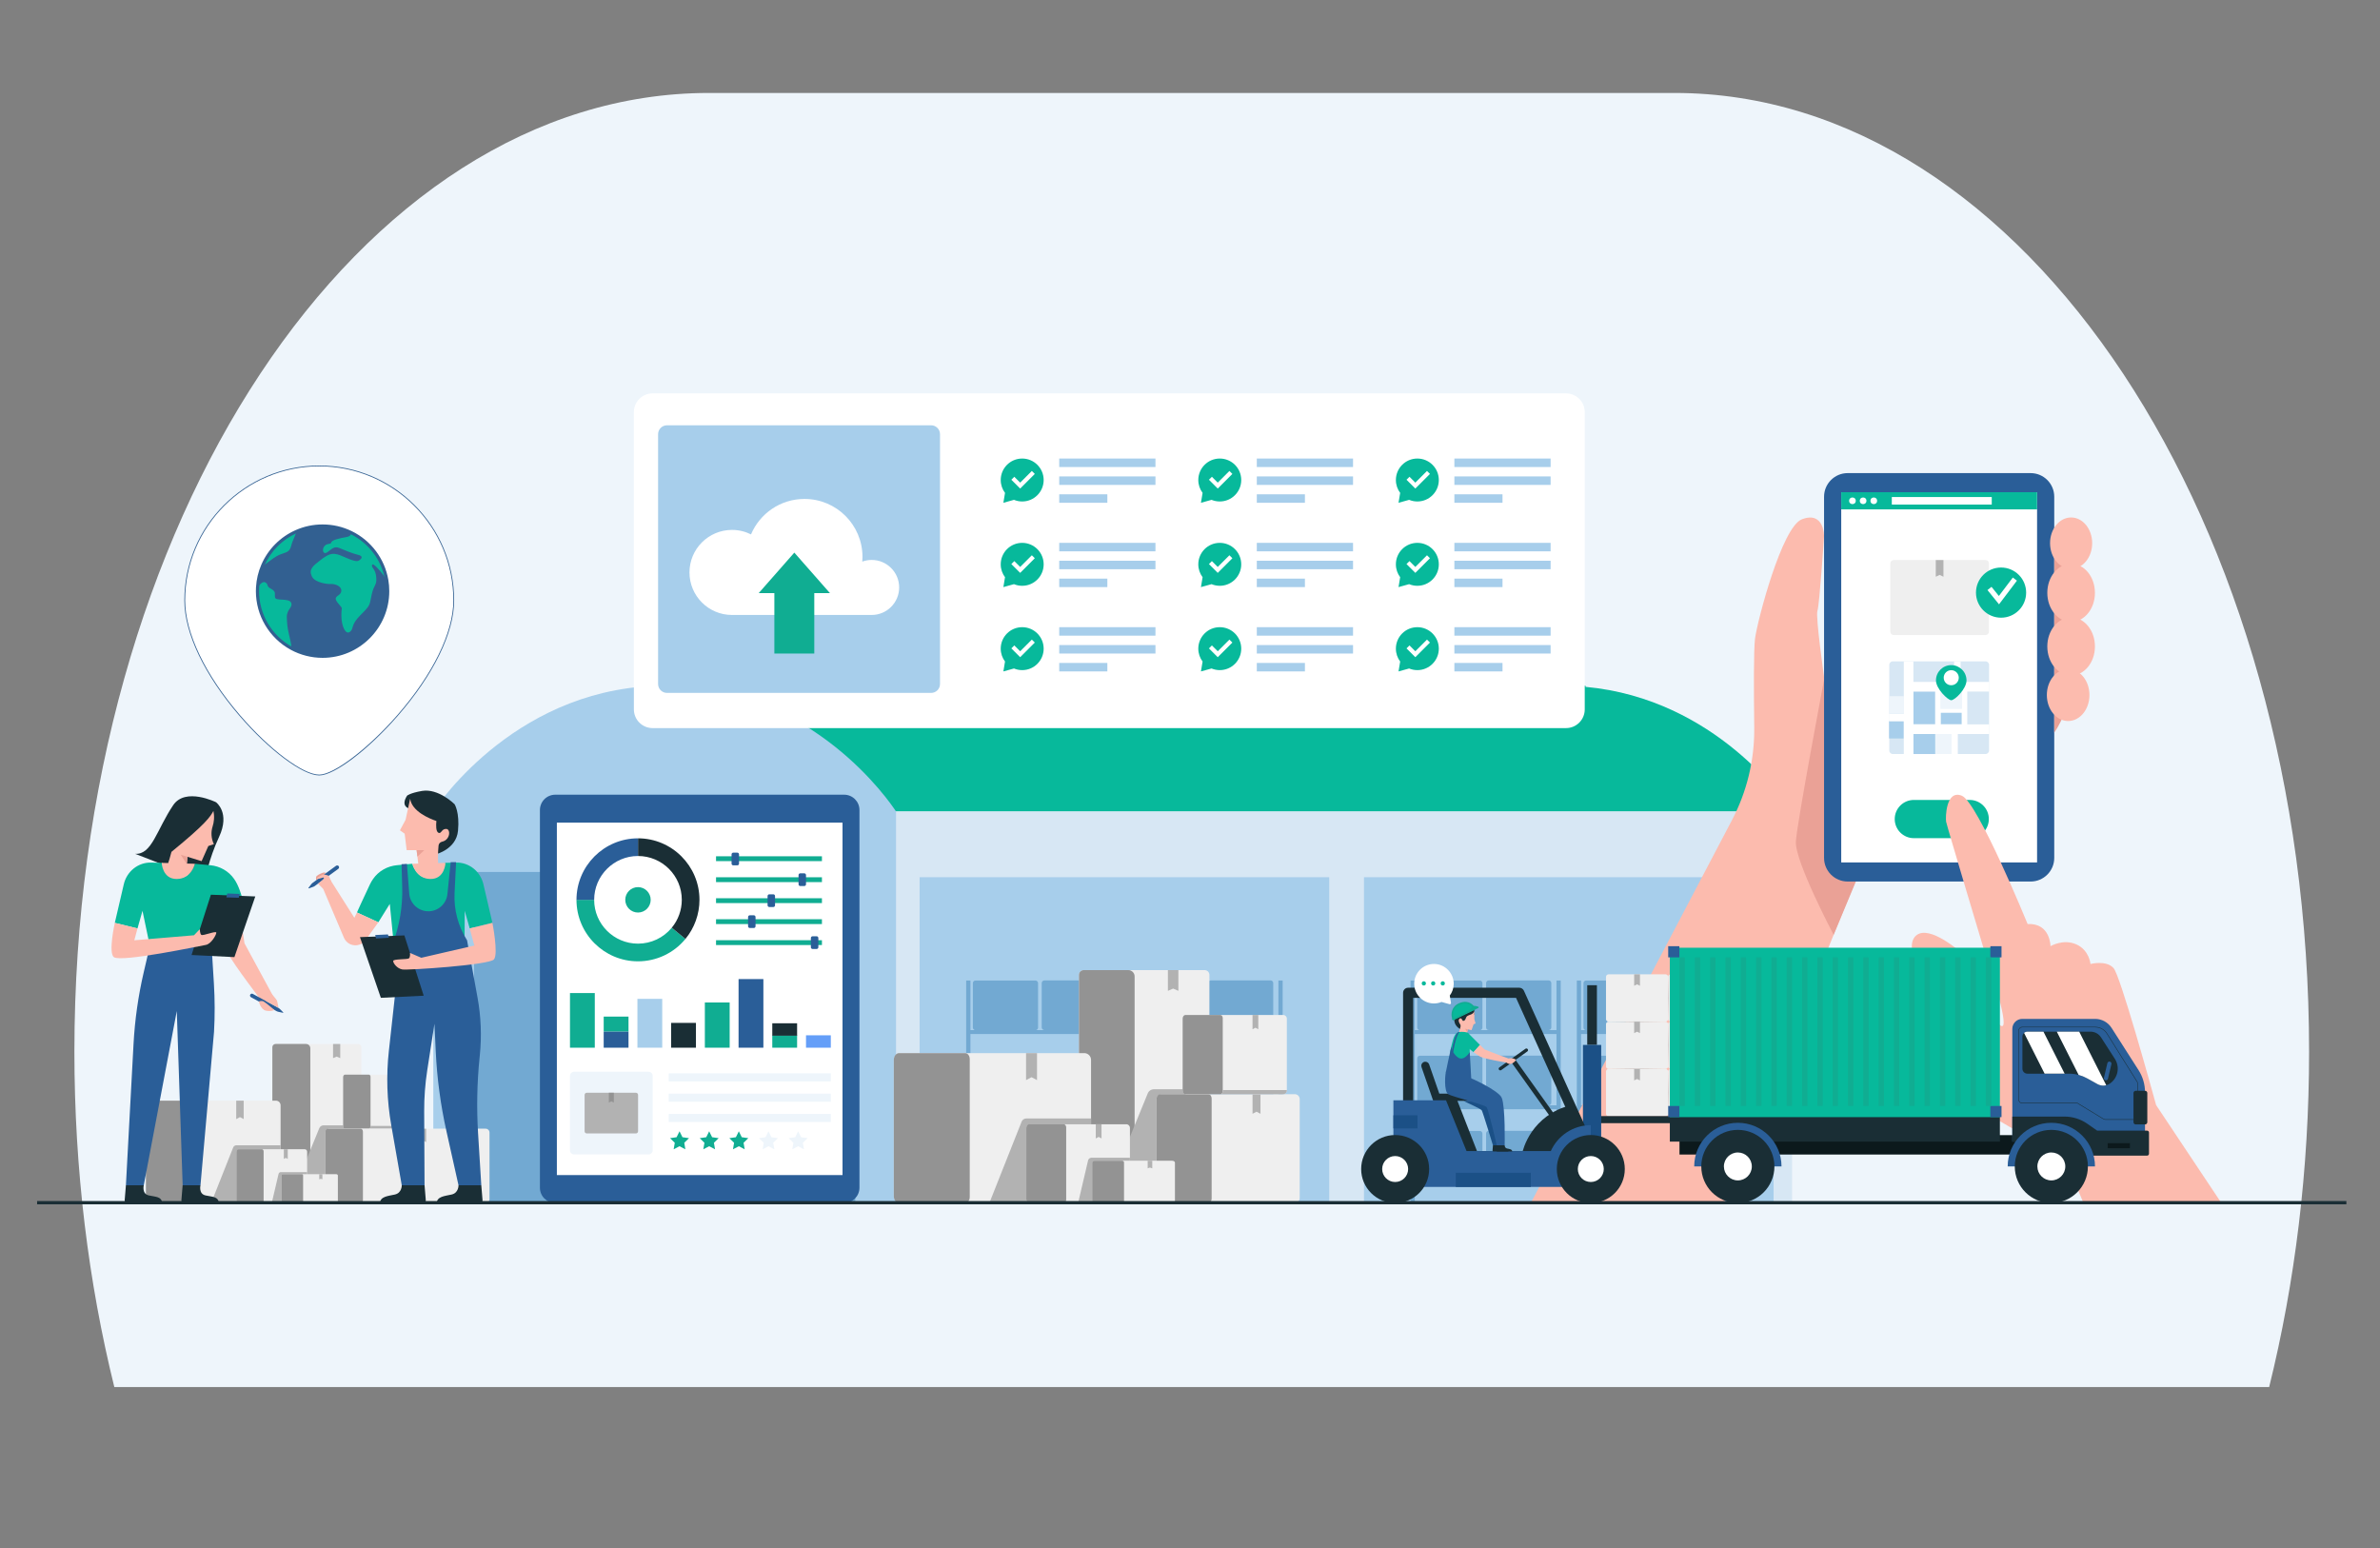 <?xml version="1.0" encoding="utf-8"?>
<!-- Generator: Adobe Illustrator 16.0.0, SVG Export Plug-In . SVG Version: 6.00 Build 0)  -->
<!DOCTYPE svg PUBLIC "-//W3C//DTD SVG 1.1//EN" "http://www.w3.org/Graphics/SVG/1.1/DTD/svg11.dtd">
<svg version="1.1" id="Layer_1" xmlns="http://www.w3.org/2000/svg" xmlns:xlink="http://www.w3.org/1999/xlink" x="0px" y="0px"
	 width="1026.248px" height="667.541px" viewBox="0 0 1026.248 667.541" enable-background="new 0 0 1026.248 667.541"
	 xml:space="preserve">
<rect x="0" y="0" width="1026.248" height="667.541" fill="#808080" stroke="none"/>
<path fill="#EEF5FB" d="M722.052,40.082c-83.348,0-333.003,0-416.352,0c-151.117,0-273.622,185.074-273.622,413.375
	c0,50.879,6.089,99.609,17.219,144.625h416.352h96.453h416.352c11.13-45.016,17.22-93.746,17.22-144.625
	C995.673,225.156,873.168,40.082,722.052,40.082z"/>
<path fill="#07B99B" d="M772.742,349.902H288.124v-54.23h383.375c0.991-0.011,1.991-0.011,2.996,0h9.194v0.484
	C739.975,301.344,770.274,346.114,772.742,349.902z"/>
<rect x="288.124" y="349.902" fill="#D7E7F4" width="484.618" height="168.673"/>
<path fill="#A7CEEB" d="M386.37,518.574H186.841V349.902c2.217-3.401,37.186-55.047,101.284-54.23
	c62.181,0.793,95.646,50.243,98.245,54.23C386.37,406.127,386.37,462.35,386.37,518.574z"/>
<rect x="396.533" y="378.237" fill="#A7CEEB" width="176.627" height="140.338"/>
<rect x="588.138" y="378.237" fill="#A7CEEB" width="176.626" height="140.338"/>
<rect x="204.415" y="375.98" fill="#72A9D2" width="164.38" height="142.739"/>
<path fill-rule="evenodd" clip-rule="evenodd" fill="#72A9D2" d="M742.853,422.784v21.364h-3.369c0.628,0,1.139-0.512,1.139-1.141
	v-19.127c0-0.629-0.51-1.139-1.139-1.139H727.87h-2.619h-11.614c-0.629,0-1.139,0.51-1.139,1.139v19.127
	c0,0.629,0.51,1.141,1.139,1.141h-3.557c0.483-0.133,0.839-0.574,0.839-1.098v-19.128c0-0.63-0.51-1.139-1.139-1.139h-11.614h-2.619
	h-11.614c-0.629,0-1.139,0.509-1.139,1.139v19.128c0,0.523,0.355,0.965,0.838,1.098h-1.882v-21.364h-1.833v95.791h1.833v-7.867
	h61.102v7.867h1.833v-95.791H742.853z M742.853,445.849v30.729h-3.369c0.628,0,1.139-0.509,1.139-1.139v-19.128
	c0-0.629-0.51-1.138-1.139-1.138H727.87h-2.619h-11.614c-0.629,0-1.139,0.509-1.139,1.138v19.128c0,0.63,0.51,1.139,1.139,1.139
	h-3.556c0.483-0.132,0.839-0.572,0.839-1.098v-19.128c0-0.629-0.51-1.139-1.139-1.139h-11.614h-2.619h-11.614
	c-0.629,0-1.139,0.51-1.139,1.139v19.128c0,0.525,0.355,0.966,0.838,1.098h-1.882v-30.729H742.853z M739.484,509.007
	c0.628,0,1.139-0.51,1.139-1.139V488.74c0-0.629-0.51-1.139-1.139-1.139H727.87h-2.619h-11.614c-0.629,0-1.139,0.51-1.139,1.139
	v19.128c0,0.629,0.51,1.139,1.139,1.139h-3.556c0.483-0.132,0.839-0.572,0.839-1.097v-19.128c0-0.629-0.51-1.14-1.139-1.14h-11.614
	h-2.619h-11.614c-0.629,0-1.139,0.511-1.139,1.14v19.128c0,0.524,0.355,0.965,0.838,1.097h-1.882v-30.728h61.102v30.728H739.484z"/>
<path fill-rule="evenodd" clip-rule="evenodd" fill="#72A9D2" d="M671.15,422.784v21.364h-3.369c0.629,0,1.139-0.512,1.139-1.141
	v-19.127c0-0.629-0.51-1.139-1.139-1.139h-11.614h-2.619h-11.614c-0.628,0-1.139,0.51-1.139,1.139v19.127
	c0,0.629,0.51,1.141,1.139,1.141h-3.556c0.483-0.133,0.839-0.574,0.839-1.098v-19.128c0-0.63-0.51-1.139-1.139-1.139h-11.614h-2.619
	h-11.614c-0.629,0-1.139,0.509-1.139,1.139v19.128c0,0.523,0.355,0.965,0.839,1.098h-1.882v-21.364h-1.833v95.791h1.833v-7.867
	h61.102v7.867h1.833v-95.791H671.15z M671.15,445.849v30.729h-3.369c0.629,0,1.139-0.509,1.139-1.139v-19.128
	c0-0.629-0.51-1.138-1.139-1.138h-11.614h-2.619h-11.614c-0.628,0-1.139,0.509-1.139,1.138v19.128c0,0.63,0.51,1.139,1.139,1.139
	h-3.556c0.483-0.132,0.838-0.572,0.838-1.098v-19.128c0-0.629-0.51-1.139-1.139-1.139h-11.614h-2.619h-11.614
	c-0.629,0-1.139,0.51-1.139,1.139v19.128c0,0.525,0.355,0.966,0.839,1.098h-1.882v-30.729H671.15z M667.781,509.007
	c0.629,0,1.139-0.51,1.139-1.139V488.74c0-0.629-0.51-1.139-1.139-1.139h-11.614h-2.619h-11.614c-0.628,0-1.139,0.51-1.139,1.139
	v19.128c0,0.629,0.51,1.139,1.139,1.139h-3.556c0.483-0.132,0.838-0.572,0.838-1.097v-19.128c0-0.629-0.51-1.14-1.139-1.14h-11.614
	h-2.619h-11.614c-0.629,0-1.139,0.511-1.139,1.14v19.128c0,0.524,0.355,0.965,0.839,1.097h-1.882v-30.728h61.102v30.728H667.781z"/>
<path fill-rule="evenodd" clip-rule="evenodd" fill="#72A9D2" d="M551.249,422.784v21.364h-3.37c0.629,0,1.139-0.512,1.139-1.141
	v-19.127c0-0.629-0.51-1.139-1.139-1.139h-11.614h-2.619h-11.614c-0.629,0-1.139,0.51-1.139,1.139v19.127
	c0,0.629,0.51,1.141,1.139,1.141h-3.556c0.483-0.133,0.839-0.574,0.839-1.098v-19.128c0-0.63-0.51-1.139-1.139-1.139h-11.614h-2.619
	h-11.614c-0.628,0-1.139,0.509-1.139,1.139v19.128c0,0.523,0.356,0.965,0.839,1.098h-1.882v-21.364h-1.833v95.791h1.833v-7.867
	h61.102v7.867h1.833v-95.791H551.249z M551.249,445.849v30.729h-3.37c0.629,0,1.139-0.509,1.139-1.139v-19.128
	c0-0.629-0.51-1.138-1.139-1.138h-11.614h-2.619h-11.614c-0.629,0-1.139,0.509-1.139,1.138v19.128c0,0.63,0.51,1.139,1.139,1.139
	h-3.556c0.483-0.132,0.839-0.572,0.839-1.098v-19.128c0-0.629-0.51-1.139-1.139-1.139h-11.614h-2.619h-11.614
	c-0.628,0-1.139,0.51-1.139,1.139v19.128c0,0.525,0.356,0.966,0.839,1.098h-1.882v-30.729H551.249z M547.879,509.007
	c0.629,0,1.139-0.51,1.139-1.139V488.74c0-0.629-0.51-1.139-1.139-1.139h-11.614h-2.619h-11.614c-0.629,0-1.139,0.51-1.139,1.139
	v19.128c0,0.629,0.51,1.139,1.139,1.139h-3.556c0.483-0.132,0.839-0.572,0.839-1.097v-19.128c0-0.629-0.51-1.14-1.139-1.14h-11.614
	h-2.619h-11.614c-0.628,0-1.139,0.511-1.139,1.14v19.128c0,0.524,0.356,0.965,0.839,1.097h-1.882v-30.728h61.102v30.728H547.879z"/>
<path fill-rule="evenodd" clip-rule="evenodd" fill="#72A9D2" d="M479.546,422.784v21.364h-3.369c0.629,0,1.139-0.512,1.139-1.141
	v-19.127c0-0.629-0.51-1.139-1.139-1.139h-11.614h-2.619H450.33c-0.628,0-1.139,0.51-1.139,1.139v19.127
	c0,0.629,0.51,1.141,1.139,1.141h-3.556c0.483-0.133,0.839-0.574,0.839-1.098v-19.128c0-0.63-0.51-1.139-1.139-1.139h-11.614h-2.619
	h-11.614c-0.629,0-1.139,0.509-1.139,1.139v19.128c0,0.523,0.355,0.965,0.839,1.098h-1.882v-21.364h-1.833v95.791h1.833v-7.867
	h61.102v7.867h1.833v-95.791H479.546z M479.546,445.849v30.729h-3.369c0.629,0,1.139-0.509,1.139-1.139v-19.128
	c0-0.629-0.51-1.138-1.139-1.138h-11.614h-2.619H450.33c-0.628,0-1.139,0.509-1.139,1.138v19.128c0,0.63,0.51,1.139,1.139,1.139
	h-3.556c0.483-0.132,0.839-0.572,0.839-1.098v-19.128c0-0.629-0.51-1.139-1.139-1.139h-11.614h-2.619h-11.614
	c-0.629,0-1.139,0.51-1.139,1.139v19.128c0,0.525,0.355,0.966,0.839,1.098h-1.882v-30.729H479.546z M476.177,509.007
	c0.629,0,1.139-0.51,1.139-1.139V488.74c0-0.629-0.51-1.139-1.139-1.139h-11.614h-2.619H450.33c-0.628,0-1.139,0.51-1.139,1.139
	v19.128c0,0.629,0.51,1.139,1.139,1.139h-3.556c0.483-0.132,0.839-0.572,0.839-1.097v-19.128c0-0.629-0.51-1.14-1.139-1.14h-11.614
	h-2.619h-11.614c-0.629,0-1.139,0.511-1.139,1.14v19.128c0,0.524,0.355,0.965,0.839,1.097h-1.882v-30.728h61.102v30.728H476.177z"/>
<path fill="#FCBBAE" d="M786.53,291.804c0,0-3.737-25.985-2.851-28.468c0.885-2.482,2.851-32.139,2.851-32.139
	s0.085-10.959-9.549-7.29c-8.589,3.269-19.099,43.314-20.206,51.368c-0.629,4.581-0.543,23.171-0.351,38.352
	c0.175,13.92-3.124,27.664-9.6,39.99l-86.75,165.103h83.487l59.808-146.854L786.53,291.804z"/>
<path fill="#EAA196" d="M786.53,291.804v1.256c0,0-11.603,61.349-12.154,69.763s16.285,40.248,16.285,40.248l10.967-26.295
	L786.53,291.804z"/>
<path fill="#2A5E98" d="M875.6,380.102h-78.886c-5.625,0-10.185-4.561-10.185-10.186V214.18c0-5.624,4.56-10.185,10.185-10.185
	H875.6c5.625,0,10.185,4.561,10.185,10.185v155.736C885.785,375.541,881.225,380.102,875.6,380.102z"/>
<rect x="793.933" y="212.231" fill="#FFFFFF" width="84.448" height="159.634"/>
<rect x="793.933" y="212.231" fill="#07B99B" width="84.448" height="7.406"/>
<circle fill="#FFFFFF" cx="798.77" cy="215.936" r="1.428"/>
<circle fill="#FFFFFF" cx="803.37" cy="215.936" r="1.429"/>
<circle fill="#FFFFFF" cx="807.969" cy="215.936" r="1.428"/>
<rect x="815.741" y="214.313" fill="#FFFFFF" width="43.094" height="3.245"/>
<path fill="#EAA196" d="M894.195,235.136c0,0,8.191,56.657-8.412,80.79V236.02L894.195,235.136z"/>
<ellipse fill="#FCBBAE" cx="893.06" cy="255.622" rx="10.267" ry="12.524"/>
<ellipse fill="#FCBBAE" cx="893.06" cy="234.2" rx="9.083" ry="11.078"/>
<ellipse fill="#FCBBAE" cx="893.06" cy="278.734" rx="10.267" ry="12.522"/>
<ellipse fill="#FCBBAE" cx="891.777" cy="299.689" rx="9.188" ry="11.207"/>
<path fill="#07B99B" d="M849.34,361.403h-24.104c-4.551,0-8.241-3.69-8.241-8.241l0,0c0-4.551,3.689-8.241,8.241-8.241h24.104
	c4.551,0,8.24,3.69,8.24,8.241l0,0C857.581,357.713,853.891,361.403,849.34,361.403z"/>
<path fill="#D7E7F4" d="M856.15,325.123h-39.968c-0.845,0-1.53-0.684-1.53-1.53v-36.907c0-0.844,0.686-1.53,1.53-1.53h39.968
	c0.845,0,1.531,0.687,1.531,1.53v36.907C857.681,324.439,856.995,325.123,856.15,325.123z"/>
<rect x="836.822" y="298.137" fill="#EEF5FB" width="9.092" height="7.57"/>
<rect x="814.553" y="300.176" fill="#EEF5FB" width="6.361" height="7.57"/>
<rect x="825.055" y="298.137" fill="#A7CEEB" width="9.4" height="14.103"/>
<rect x="836.822" y="307.026" fill="#A7CEEB" width="9.092" height="5.213"/>
<rect x="825.055" y="316.493" fill="#EEF5FB" width="16.313" height="8.63"/>
<rect x="825.055" y="316.493" fill="#A7CEEB" width="9.4" height="8.63"/>
<rect x="814.553" y="310.844" fill="#A7CEEB" width="6.361" height="7.57"/>
<path fill="#FFFFFF" d="M857.762,298.184v-4.156h-12.363v-8.872h-2.791v8.872h-17.553v-8.872h-4.141v22.674h-6.361v3.177h6.361
	v14.117h4.141v-8.63h16.313v8.63h2.831v-8.63h13.563v-4.155h-9.482v-14.154H857.762z M834.456,312.338h-9.4v-14.154h9.4V312.338z
	 M845.914,312.338h-9.092v-4.99h9.092V312.338z M845.914,305.631h-9.092v-7.447h9.092V305.631z"/>
<path fill="#EFEFEF" d="M857.631,242.969v29.389c0,0.814-0.661,1.476-1.476,1.476h-39.6c-0.815,0-1.475-0.661-1.475-1.476v-29.389
	c0-0.816,0.66-1.477,1.475-1.477h39.6C856.97,241.492,857.631,242.152,857.631,242.969z"/>
<polygon fill="#B2B2B2" points="838.011,248.68 836.355,247.902 834.7,248.68 834.7,241.492 838.011,241.492 "/>
<circle fill="#07B99B" cx="862.852" cy="255.523" r="10.819"/>
<polygon fill="#FFFFFF" points="861.967,260.577 856.998,254.428 858.725,253.031 861.909,256.972 867.918,249.029 869.69,250.369 
	"/>
<path fill="#07B99B" d="M834.781,293.372c0,3.638,5.155,8.549,6.586,8.549c1.591,0,6.586-4.911,6.586-8.549
	s-2.949-6.586-6.586-6.586S834.781,289.734,834.781,293.372z"/>
<circle fill="#FFFFFF" cx="841.368" cy="292.218" r="3.249"/>
<path fill="#FCBBAE" d="M930.271,477.346l-0.559-0.848c-2.259-8.208-15.456-55.86-18.355-59.08
	c-3.172-3.526-9.949-1.763-9.949-1.763s-0.471-5.954-6.111-8.462c-5.64-2.506-11.124,0.783-11.124,0.783s0-10.026-9.871-9.557
	c0,0-21.465-52.487-28.359-55.308c-6.894-2.819-7.097,9.483-6.784,11.208c0.313,1.722,16.811,56.848,16.967,57.317
	c0.157,0.47,10.498,30.339,7.208,30.809c-3.29,0.471-12.534-26.791-16.451-30.552c-3.917-3.761-16.608-13.788-21.309-7.834
	s5.833,21.421,7.4,26.748c1.566,5.326,10.108,32.407,15.278,41.337c4.937,8.528,38.332,24.224,41.342,25.625l8.797,20.949h59.467
	L930.271,477.346z"/>
<path fill="#EFEFEF" d="M155.838,451.554v65.757c0,0.779-0.631,1.409-1.411,1.409h-35.583c-0.78,0-1.411-0.63-1.411-1.409v-65.757
	c0-0.78,0.631-1.411,1.411-1.411h35.583C155.207,450.143,155.838,450.773,155.838,451.554z"/>
<path fill="#939393" d="M133.815,452.002v64.858c0,1.028-0.833,1.859-1.86,1.859h-13.112c-0.78,0-1.411-0.63-1.411-1.409v-65.757
	c0-0.78,0.631-1.411,1.411-1.411h13.112C132.982,450.143,133.815,450.975,133.815,452.002z"/>
<polygon fill="#B2B2B2" points="146.707,456.252 145.162,455.582 143.618,456.252 143.618,450.143 146.707,450.143 "/>
<path fill="#EFEFEF" d="M120.99,476.596v40.112c0,1.111-0.9,2.012-2.013,2.012H64.931c-1.113,0-2.015-0.9-2.015-2.012v-40.112
	c0-1.113,0.902-2.014,2.015-2.014h54.046C120.09,474.582,120.99,475.482,120.99,476.596z"/>
<path fill="#939393" d="M85.272,476.342v40.619c0,0.972-0.606,1.759-1.355,1.759H64.466c-0.856,0-1.55-0.9-1.55-2.012v-40.112
	c0-1.111,0.694-2.014,1.55-2.014h19.451C84.666,474.582,85.272,475.371,85.272,476.342z"/>
<polygon fill="#B2B2B2" points="105.079,482.538 103.467,481.677 101.856,482.538 101.856,474.582 105.079,474.582 "/>
<path fill="#B2B2B2" d="M120.99,518.72H91.046l9.492-23.944c0.229-0.576,0.784-0.953,1.402-0.953h19.05V518.72z"/>
<path fill="#B2B2B2" d="M155.838,518.72h-31.355l13.202-32.28c0.299-0.732,1.012-1.211,1.803-1.211h16.351V518.72z"/>
<path fill="#EFEFEF" d="M132.436,496.588v21.075c0,0.584-0.474,1.057-1.058,1.057h-28.396c-0.584,0-1.059-0.473-1.059-1.057v-21.075
	c0-0.585,0.474-1.057,1.059-1.057h28.396C131.962,495.531,132.436,496.003,132.436,496.588z"/>
<path fill="#939393" d="M113.669,496.455v21.342c0,0.509-0.319,0.923-0.712,0.923h-10.22c-0.45,0-0.814-0.473-0.814-1.057v-21.075
	c0-0.584,0.365-1.057,0.814-1.057h10.22C113.35,495.531,113.669,495.943,113.669,496.455z"/>
<polygon fill="#B2B2B2" points="124.076,499.71 123.229,499.257 122.382,499.71 122.382,495.531 124.076,495.531 "/>
<path fill="#B2B2B2" d="M132.436,505.393h-11.327c-0.476,0-0.888,0.328-0.997,0.791l-2.933,12.536h15.257V505.393z"/>
<path fill="#EFEFEF" d="M178.64,464.422v21.191c0,0.587-0.476,1.063-1.064,1.063h-28.551c-0.588,0-1.064-0.476-1.064-1.063v-21.191
	c0-0.588,0.476-1.063,1.064-1.063h28.551C178.164,463.359,178.64,463.834,178.64,464.422z"/>
<path fill="#939393" d="M159.77,464.288v21.458c0,0.513-0.321,0.93-0.716,0.93h-10.276c-0.452,0-0.817-0.476-0.817-1.063v-21.191
	c0-0.588,0.366-1.063,0.817-1.063h10.276C159.449,463.359,159.77,463.774,159.77,464.288z"/>
<polygon fill="#B2B2B2" points="170.233,467.563 169.382,467.106 168.532,467.563 168.532,463.358 170.233,463.358 "/>
<path fill="#B2B2B2" d="M178.64,485.475v0.139c0,0.587-0.476,1.063-1.064,1.063h-18.521c0.395,0,0.716-0.417,0.716-0.93v-0.271
	H178.64z"/>
<path fill="#EFEFEF" d="M211.074,488.312v28.774c0,0.902-0.732,1.634-1.636,1.634h-67.711c-0.807,0-1.461-0.653-1.461-1.46v-29.122
	c0-0.808,0.654-1.462,1.461-1.462h67.711C210.342,486.676,211.074,487.408,211.074,488.312z"/>
<path fill="#939393" d="M156.497,487.953v29.49c0,0.705-0.44,1.276-0.984,1.276h-14.122c-0.621,0-1.125-0.653-1.125-1.46v-29.122
	c0-0.808,0.504-1.462,1.125-1.462h14.122C156.056,486.676,156.497,487.249,156.497,487.953z"/>
<polygon fill="#B2B2B2" points="183.763,492.452 182.593,491.826 181.423,492.452 181.423,486.676 183.763,486.676 "/>
<path fill="#EFEFEF" d="M145.689,506.84v11.313c0,0.314-0.377,0.567-0.844,0.567h-22.685c-0.466,0-0.845-0.253-0.845-0.567V506.84
	c0-0.314,0.378-0.568,0.845-0.568h22.685C145.312,506.271,145.689,506.525,145.689,506.84z"/>
<path fill="#939393" d="M130.698,506.768v11.457c0,0.274-0.254,0.495-0.569,0.495h-8.164c-0.359,0-0.65-0.253-0.65-0.567V506.84
	c0-0.314,0.291-0.568,0.65-0.568h8.164C130.444,506.271,130.698,506.494,130.698,506.768z"/>
<polygon fill="#B2B2B2" points="139.011,508.516 138.335,508.273 137.659,508.516 137.659,506.271 139.011,506.271 "/>
<path fill-rule="evenodd" clip-rule="evenodd" fill="#FCBBAE" d="M103.639,394.975l1.781,11.764l12.59,23.209l-4.452,2.67
	c0,0-13.274-17.379-14.933-21.109c-1.657-3.729-5.498-12.587-5.498-12.587L103.639,394.975z"/>
<path fill-rule="evenodd" clip-rule="evenodd" fill="#1A2E35" d="M93.148,345.91c0,0-13.19-6.563-18.464,1.264
	c-7.183,10.656-9.147,21.437-16.453,20.975l30.082,11.614c0,0,1.609-9.183,6.152-18.907C99.355,350.387,93.148,345.91,93.148,345.91
	z"/>
<path fill-rule="evenodd" clip-rule="evenodd" fill="#07B99B" d="M90.558,408.039l-25.943-0.148l-3.174-15.168l-2.152,7.597
	l-9.786-2.39l3.835-16.476c1.235-5.66,6.209-9.724,11.965-9.528l4.849,0.135c0,0,0.573,5.767,5.962,6.486
	c5.979,0.799,7.927-6.105,7.927-6.105l6.612,0.619c4.14,0.387,7.952,2.527,10.313,5.951c0.463,0.672,0.921,1.415,1.32,2.254
	c3.248,6.825,3.282,13.553,3.282,13.553l-9.226,4.23l-3.472-11.373c0,0,2.345,8.375-3.795,10.347L90.558,408.039z"/>
<path fill-rule="evenodd" clip-rule="evenodd" fill="#FCBBAE" d="M92.271,353.292c0.105-1.441-0.045-2.685-0.246-3.643
	c-1.315,2.484-3.262,5.556-18.092,17.661c0,0-0.501,1.922-0.794,2.873c-0.071,0.229-0.143,0.456-0.216,0.685l-0.407,1.261
	l-2.785-0.077c0,0,0.25,7.073,6.572,6.949c6.322-0.126,7.738-6.56,7.738-6.56l-3.469-0.094l0.248-2.916l6.108,1.883l2.91-6.533
	l2.379-0.789c-1.146-2.394-1.345-5.134-0.537-7.662C91.966,355.439,92.189,354.422,92.271,353.292z"/>
<polygon fill-rule="evenodd" clip-rule="evenodd" fill="#EAA196" points="80.863,369.445 77.92,368.539 80.55,372.619 "/>
<path fill-rule="evenodd" clip-rule="evenodd" fill="#2A5E98" d="M92.229,424.033l-0.992-16.143H64.615l-2.647,11.372
	c-2.356,10.122-3.823,20.432-4.383,30.811l-3.292,61.009h7.695l14.243-75.139l2.53,75.139h7.686l5.84-66.162
	C92.676,437.963,92.656,430.988,92.229,424.033z"/>
<path fill-rule="evenodd" clip-rule="evenodd" fill="#1A2E35" d="M61.987,511.082c0,0-0.902,3.683,2.162,4.359
	s5.526,0.454,5.765,3.278H54.869c-0.653,0-1.166-0.557-1.112-1.208l0.536-6.43H61.987z"/>
<path fill-rule="evenodd" clip-rule="evenodd" fill="#1A2E35" d="M86.446,511.082c0,0-0.902,3.683,2.162,4.359
	c3.064,0.677,5.526,0.454,5.766,3.278H79.328c-0.652,0-1.166-0.557-1.112-1.208l0.536-6.43H86.446z"/>
<path fill-rule="evenodd" clip-rule="evenodd" fill="none" stroke="#2A5E98" stroke-width="0.873" stroke-miterlimit="10" d="
	M88.587,511.131"/>
<polygon fill-rule="evenodd" clip-rule="evenodd" fill="#1A2E35" points="90.936,385.782 82.604,411.776 101.076,412.694 
	110.082,386.525 "/>
<path fill-rule="evenodd" clip-rule="evenodd" fill="#FCBBAE" d="M86.818,403.104c-0.663-0.531-0.644-2.468-0.644-2.468
	l-2.529,2.637l-25.73,2.161l1.374-5.114l-9.786-2.39c0,0-2.885,12.896-0.405,14.765c3.137,2.363,37.312-4.864,39.646-5.262
	c2.334-0.398,4.584-4.408,4.531-5.31C93.22,401.221,87.48,403.635,86.818,403.104z"/>
<polygon fill-rule="evenodd" clip-rule="evenodd" fill="#2A5E98" points="97.989,385.247 97.608,386.942 102.949,387.091 
	103.358,385.445 "/>
<path fill-rule="evenodd" clip-rule="evenodd" fill="#2A5E98" d="M120.667,435.052c-0.214-0.212-0.457-0.394-0.723-0.538
	l-10.941-5.966c-0.409-0.224-0.925-0.061-1.129,0.365c-0.191,0.399-0.002,0.88,0.387,1.092l10.901,5.944
	c0.265,0.145,0.55,0.251,0.844,0.314l2.007,0.438c0.116,0.025,0.193-0.116,0.109-0.199L120.667,435.052z"/>
<path fill-rule="evenodd" clip-rule="evenodd" fill="#FCBBAE" d="M116.97,428.422c0,0,2.257,2.43,2.48,3.043
	c0.222,0.613,0.647,3.131,0.647,3.131l-5.507-3.002L116.97,428.422z"/>
<path fill-rule="evenodd" clip-rule="evenodd" fill="#FCBBAE" d="M111.561,431.805c0,0,1.276-0.433,2.103,0
	c0.827,0.432,4.676,3.696,4.676,3.696s-1.584,0.762-3.75,0.259S111.561,431.805,111.561,431.805z"/>
<path fill-rule="evenodd" clip-rule="evenodd" fill="#EAA196" d="M136.366,379.541c0,0-0.373-1.302,0.231-1.874
	c0.604-0.572,2.623-1.478,3.052-1.462c0.429,0.017,1.094,0.143,1.094,0.143L136.366,379.541z"/>
<path fill-rule="evenodd" clip-rule="evenodd" fill="#2A5E98" d="M146.025,373.45c-0.279-0.344-0.795-0.377-1.153-0.116
	l-10.19,7.437c-0.136,0.101-0.258,0.219-0.362,0.353l-1.284,1.668c-0.099,0.129,0.031,0.307,0.184,0.252l1.979-0.714
	c0.16-0.058,0.311-0.138,0.447-0.237l10.228-7.464C146.25,374.352,146.323,373.816,146.025,373.45z"/>
<path fill-rule="evenodd" clip-rule="evenodd" fill="#FCBBAE" d="M141.813,377.647c0,0-2.189-0.939-2.974-0.362
	c-0.052,0.039-2.395,1.188-2.108,1.559c0.275,0.355,2.709-0.505,2.709-0.505l0.253,0.265c0,0,0.082,0.476-2.581,2.42
	c-0.034,0.023,2.226,2.207,2.226,2.207l3.537-3.082L141.813,377.647z"/>
<path fill-rule="evenodd" clip-rule="evenodd" fill="#07B99B" d="M168.074,389.752l3.031,30.627l3.781-0.139l25.363-0.924
	l0.139-26.594l2.152,7.597l9.786-2.39l-3.835-16.476c-1.235-5.66-6.21-9.724-11.965-9.528l-4.849,0.135c0,0-0.573,5.767-5.962,6.486
	c-5.979,0.799-7.927-6.105-7.927-6.105l-6.612,0.619c-4.139,0.387-7.952,2.527-10.312,5.951c-0.464,0.672-0.921,1.415-1.321,2.254
	c-3.247,6.825-5.631,12.181-5.631,12.181l9.226,4.23L168.074,389.752z"/>
<path fill-rule="evenodd" clip-rule="evenodd" fill="#FCBBAE" d="M192.096,372.052l-14.31,0.39c0,0,1.417,6.434,7.739,6.56
	C191.846,379.125,192.096,372.052,192.096,372.052z"/>
<path fill-rule="evenodd" clip-rule="evenodd" fill="#1A2E35" d="M175.541,343.074c-2.781,4.316,0.435,5.373,0.435,5.373l8.7,5.749
	l3.29,14.14c0,0,8.756-2.13,9.525-10.117c0.77-7.986-1.479-11.458-1.479-11.458s-6.968-6.963-14.081-5.719
	C176.744,341.949,175.541,343.074,175.541,343.074z"/>
<path fill-rule="evenodd" clip-rule="evenodd" fill="#FCBBAE" d="M172.452,358.017l2.041,1.456l0.857,7.1h4.284l0.77,6.154h8.497
	l-0.035-2.455c-0.002-0.24-0.005-0.478-0.005-0.718c0-1.658,0.082-3.317,0.245-4.968c0.082-0.83,0.711-1.486,1.528-1.664
	c3.54-0.771,3.756-5.357,1.846-5.5c-2.13-0.158-2.174,2.349-3.462,1.638c-1.063-0.587-1.033-3.131-0.845-5.058
	c-2.962-1.013-10.631-4.146-11.312-9.635l-1.974,9.11L172.452,358.017z"/>
<polygon fill-rule="evenodd" clip-rule="evenodd" fill="#EAA196" points="179.634,366.573 182.949,366.573 179.981,369.354 "/>
<path fill-rule="evenodd" clip-rule="evenodd" fill="#2A5E98" d="M170.849,424.351l-1.602-17.21l0.008-0.021
	c3.003-7.843,4.423-16.203,4.179-24.598l-0.288-9.898l2.319-0.115l1.003,12.802c0.345,4.402,4.091,7.755,8.503,7.612l0,0
	c4.135-0.132,7.534-3.303,7.955-7.416l1.408-13.764h2.329l-0.652,13.324c-0.348,7.119,1.49,14.18,5.283,20.216
	c0.065,0.103,0.1,0.157,0.1,0.157l4.513,24.66c1.503,8.217,1.837,16.605,0.991,24.916l-0.093,0.92
	c-1.111,10.921-1.329,21.914-0.649,32.871l1.381,22.275h-9.827l-5.191-23.252c-2.535-11.352-4.081-22.9-4.623-34.519l-0.555-11.899
	l-3.102,19.996c-0.916,5.91-1.362,11.883-1.332,17.862l0.161,31.812h-9.827l-4.56-26.07c-1.835-10.49-2.174-21.188-1.011-31.771
	L170.849,424.351z"/>
<path fill-rule="evenodd" clip-rule="evenodd" fill="#1A2E35" d="M173.241,511.082c0,0,0.08,3.303-2.984,3.979
	c-3.063,0.676-6.207,0.835-6.445,3.659h18.679c0.653,0,1.167-0.557,1.112-1.208l-0.536-6.43H173.241z"/>
<path fill-rule="evenodd" clip-rule="evenodd" fill="#1A2E35" d="M197.709,511.082c0,0,0.08,3.303-2.984,3.979
	c-3.063,0.676-6.206,0.835-6.445,3.659h18.68c0.653,0,1.166-0.557,1.112-1.208l-0.536-6.43H197.709z"/>
<path fill-rule="evenodd" clip-rule="evenodd" fill="#FCBBAE" d="M153.911,393.446l-1.115,2.279l-10.3-16.246l-3.466,3.02
	l9.327,21.954c0.991,2.179,3.303,3.441,5.672,3.1l0,0c1.453-0.209,2.758-1.002,3.613-2.195l5.495-7.681L153.911,393.446z"/>
<polygon fill-rule="evenodd" clip-rule="evenodd" fill="#1A2E35" points="174.365,403.332 182.697,429.324 164.224,430.244 
	155.219,404.076 "/>
<path fill-rule="evenodd" clip-rule="evenodd" fill="#FCBBAE" d="M176.331,413.225c0.663-0.529,0.451-2.35,0.451-2.35l4.874,2.1
	l22.867-5.272l-1.983-7.383l9.786-2.39c0,0,2.649,13.359,0.667,15.75c-2.014,2.428-37.165,4.731-39.499,4.334
	c-2.334-0.398-4.005-2.771-3.953-3.674C169.595,413.438,175.668,413.756,176.331,413.225z"/>
<polygon fill-rule="evenodd" clip-rule="evenodd" fill="#2A5E98" points="162.143,404.66 161.793,403.165 167.293,402.911 
	167.675,404.341 "/>
<path fill="#EFEFEF" d="M718.204,481.305h-24.62c-0.599,0-1.084-0.485-1.084-1.084v-18.22c0-0.599,0.485-1.085,1.084-1.085h24.62
	c0.599,0,1.085,0.486,1.085,1.085v18.22C719.289,480.819,718.803,481.305,718.204,481.305z"/>
<polygon fill="#B2B2B2" points="707.141,465.852 705.894,465.236 704.647,465.852 704.647,460.916 707.141,460.916 "/>
<path fill="#EFEFEF" d="M744.994,481.305h-24.621c-0.599,0-1.084-0.485-1.084-1.084v-18.22c0-0.599,0.485-1.085,1.084-1.085h24.621
	c0.599,0,1.084,0.486,1.084,1.085v18.22C746.079,480.819,745.593,481.305,744.994,481.305z"/>
<polygon fill="#B2B2B2" points="733.931,465.852 732.684,465.236 731.436,465.852 731.436,460.916 733.931,460.916 "/>
<path fill="#B2B2B2" d="M719.289,461.765c0.116,5.989,0.115,12.647,0,18.64C719.174,474.41,719.173,467.755,719.289,461.765
	L719.289,461.765z"/>
<path fill="#EFEFEF" d="M718.204,460.916h-24.62c-0.599,0-1.084-0.484-1.084-1.084v-18.221c0-0.598,0.485-1.084,1.084-1.084h24.62
	c0.599,0,1.085,0.486,1.085,1.084v18.221C719.289,460.432,718.803,460.916,718.204,460.916z"/>
<polygon fill="#B2B2B2" points="707.141,445.463 705.894,444.848 704.647,445.463 704.647,440.527 707.141,440.527 "/>
<path fill="#EFEFEF" d="M744.994,460.916h-24.621c-0.599,0-1.084-0.484-1.084-1.084v-18.221c0-0.598,0.485-1.084,1.084-1.084h24.621
	c0.599,0,1.084,0.486,1.084,1.084v18.221C746.079,460.432,745.593,460.916,744.994,460.916z"/>
<polygon fill="#B2B2B2" points="733.931,445.463 732.684,444.848 731.436,445.463 731.436,440.527 733.931,440.527 "/>
<path fill="#B2B2B2" d="M719.289,441.376c0.116,5.988,0.115,12.647,0,18.639C719.174,454.021,719.173,447.366,719.289,441.376
	L719.289,441.376z"/>
<path fill="#EFEFEF" d="M718.204,440.502h-24.62c-0.599,0-1.084-0.486-1.084-1.084v-18.221c0-0.6,0.485-1.084,1.084-1.084h24.62
	c0.599,0,1.085,0.484,1.085,1.084v18.221C719.289,440.016,718.803,440.502,718.204,440.502z"/>
<polygon fill="#B2B2B2" points="707.141,425.047 705.894,424.434 704.647,425.047 704.647,420.113 707.141,420.113 "/>
<path fill="#EFEFEF" d="M744.994,440.502h-24.621c-0.599,0-1.084-0.486-1.084-1.084v-18.221c0-0.6,0.485-1.084,1.084-1.084h24.621
	c0.599,0,1.084,0.484,1.084,1.084v18.221C746.079,440.016,745.593,440.502,744.994,440.502z"/>
<polygon fill="#B2B2B2" points="733.931,425.047 732.684,424.434 731.436,425.047 731.436,420.113 733.931,420.113 "/>
<path fill="#B2B2B2" d="M719.289,420.961c0.116,5.989,0.115,12.647,0,18.639C719.174,433.607,719.173,426.951,719.289,420.961
	L719.289,420.961z"/>
<path fill="#B2B2B2" d="M694.168,440.527c7.382-0.116,15.59-0.115,22.978,0C709.756,440.643,701.552,440.643,694.168,440.527
	L694.168,440.527z"/>
<path fill="#B2B2B2" d="M721.195,440.502c7.383-0.117,15.59-0.115,22.978,0C736.783,440.617,728.579,440.617,721.195,440.502
	L721.195,440.502z"/>
<path fill="#B2B2B2" d="M694.286,460.916c7.383-0.115,15.591-0.115,22.979,0C709.875,461.031,701.671,461.033,694.286,460.916
	L694.286,460.916z"/>
<path fill="#B2B2B2" d="M721.313,460.891c7.383-0.117,15.59-0.115,22.978,0C736.902,461.006,728.698,461.006,721.313,460.891
	L721.313,460.891z"/>
<rect x="683.275" y="481.239" fill="#1A2E35" width="61.455" height="3.052"/>
<rect x="724.19" y="489.45" fill="#0C191C" width="180.187" height="8.364"/>
<rect x="720.029" y="481.449" fill="#1A2E35" width="142.318" height="10.796"/>
<path fill="#2A5E98" d="M768.183,502.951L768.183,502.951c0-10.379-8.444-18.823-18.825-18.823
	c-10.379,0-18.824,8.444-18.824,18.823l0,0H768.183z"/>
<circle fill="#1A2E35" cx="749.359" cy="502.951" r="15.769"/>
<circle fill="#FFFFFF" cx="749.359" cy="502.951" r="6.021"/>
<rect x="720.029" y="408.641" fill="#07B99B" width="142.318" height="73.049"/>
<rect x="719.329" y="407.986" fill="#2A5E98" width="4.811" height="4.812"/>
<rect x="858.235" y="407.986" fill="#2A5E98" width="4.812" height="4.812"/>
<rect x="719.329" y="476.878" fill="#2A5E98" width="4.811" height="4.812"/>
<rect x="858.235" y="476.878" fill="#2A5E98" width="4.812" height="4.812"/>
<rect x="724.19" y="412.798" fill="#10AD92" width="2.317" height="64.08"/>
<rect x="730.795" y="412.798" fill="#10AD92" width="2.317" height="64.08"/>
<rect x="737.4" y="412.798" fill="#10AD92" width="2.317" height="64.08"/>
<rect x="744.004" y="412.798" fill="#10AD92" width="2.317" height="64.08"/>
<rect x="750.609" y="412.798" fill="#10AD92" width="2.317" height="64.08"/>
<rect x="757.213" y="412.798" fill="#10AD92" width="2.318" height="64.08"/>
<rect x="763.818" y="412.798" fill="#10AD92" width="2.317" height="64.08"/>
<rect x="770.423" y="412.798" fill="#10AD92" width="2.317" height="64.08"/>
<rect x="777.028" y="412.798" fill="#10AD92" width="2.317" height="64.08"/>
<rect x="783.632" y="412.798" fill="#10AD92" width="2.317" height="64.08"/>
<rect x="790.237" y="412.798" fill="#10AD92" width="2.317" height="64.08"/>
<rect x="796.842" y="412.798" fill="#10AD92" width="2.317" height="64.08"/>
<rect x="803.447" y="412.798" fill="#10AD92" width="2.317" height="64.08"/>
<rect x="810.051" y="412.798" fill="#10AD92" width="2.317" height="64.08"/>
<rect x="816.656" y="412.798" fill="#10AD92" width="2.317" height="64.08"/>
<rect x="823.261" y="412.798" fill="#10AD92" width="2.317" height="64.08"/>
<rect x="829.866" y="412.798" fill="#10AD92" width="2.317" height="64.08"/>
<rect x="836.47" y="412.798" fill="#10AD92" width="2.317" height="64.08"/>
<rect x="843.075" y="412.798" fill="#10AD92" width="2.317" height="64.08"/>
<rect x="849.679" y="412.798" fill="#10AD92" width="2.317" height="64.08"/>
<rect x="856.284" y="412.798" fill="#10AD92" width="2.317" height="64.08"/>
<path fill="#2A5E98" d="M924.923,492.245h-57.218v-48.624c0-2.369,1.921-4.291,4.291-4.291h31.419c2.867,0,5.538,1.463,7.082,3.879
	l11.65,18.234c1.813,2.838,2.776,6.135,2.776,9.502V492.245z"/>
<path fill="#1A2E35" d="M904.275,487.504l-4.178-2.929c-2.903-2.034-6.362-3.126-9.907-3.126h-22.486v10.796h19.434
	c3.358,0,6.634,1.044,9.373,2.989l4.32,3.063l24.958,0.005c0.469,0,0.85-0.382,0.85-0.851v-9.098c0-0.47-0.381-0.85-0.85-0.85
	H904.275z"/>
<path fill="#2A5E98" d="M903.354,502.951L903.354,502.951c0-10.379-8.444-18.823-18.824-18.823c-10.38,0-18.824,8.444-18.824,18.823
	l0,0H903.354z"/>
<circle fill="#1A2E35" cx="884.531" cy="502.951" r="15.768"/>
<circle fill="#FFFFFF" cx="884.53" cy="502.951" r="6.021"/>
<path fill="#1A2E35" d="M909.77,467.217c-0.487,0.333-1.017,0.57-1.564,0.716c-0.424,0.112-0.857,0.167-1.294,0.167
	c-0.845,0-1.692-0.213-2.461-0.638l-4.549-2.524c-1.143-0.634-2.353-1.122-3.606-1.454c-1.328-0.354-2.699-0.536-4.085-0.536
	h-18.018c-1.18,0-2.135-0.958-2.135-2.138v-13.835c0-0.634,0.275-1.202,0.713-1.596c0.379-0.336,0.876-0.542,1.422-0.542h27.243
	c1.833,0,3.541,0.934,4.533,2.476l5.959,9.262C914.211,460.121,913.253,464.84,909.77,467.217z"/>
<path fill="#2A5E98" d="M907.875,465.8L907.875,465.8c-0.48-0.113-0.778-0.595-0.665-1.074l1.489-6.31
	c0.113-0.479,0.594-0.776,1.074-0.663l0,0c0.48,0.112,0.777,0.595,0.664,1.073l-1.489,6.309
	C908.835,465.615,908.354,465.912,907.875,465.8z"/>
<path fill="#1A2E35" d="M924.949,484.828h-4.041c-0.531,0-0.962-0.431-0.962-0.963v-12.57c0-0.531,0.432-0.962,0.962-0.962h4.041
	c0.531,0,0.962,0.431,0.962,0.962v12.57C925.911,484.397,925.48,484.828,924.949,484.828z"/>
<path fill="#1A2E35" d="M906.992,482.589l-11.279-6.849h-23.795c-0.859,0-1.558-0.699-1.558-1.559v-29.857
	c0-0.859,0.699-1.559,1.558-1.559h31.532c2.114,0,4.045,1.07,5.167,2.861l12.998,20.76c0.155,0.249,0.237,0.534,0.237,0.827v14.042
	c0,0.86-0.699,1.56-1.558,1.56h-12.493C907.516,482.815,907.236,482.736,906.992,482.589z M871.918,442.97
	c-0.748,0-1.354,0.607-1.354,1.354v29.857c0,0.748,0.607,1.354,1.354,1.354h23.853l11.327,6.878c0.212,0.13,0.455,0.196,0.703,0.196
	h12.493c0.747,0,1.354-0.606,1.354-1.354v-14.042c0-0.255-0.071-0.503-0.206-0.719l-12.998-20.76
	c-1.084-1.731-2.952-2.766-4.995-2.766H871.918z"/>
<rect x="908.824" y="492.908" fill="#0C191C" width="9.597" height="2.185"/>
<path fill="#FFFFFF" d="M890.269,462.947h-8.634l-8.864-17.568c0.379-0.336,0.876-0.542,1.422-0.542h6.939L890.269,462.947z"/>
<path fill="#FFFFFF" d="M908.205,467.933c-0.424,0.112-0.857,0.167-1.294,0.167c-0.845,0-1.692-0.213-2.461-0.638l-4.549-2.524
	c-1.143-0.634-2.353-1.122-3.606-1.454l-9.409-18.646h9.665L908.205,467.933z"/>
<rect x="684.409" y="424.811" fill="#1A2E35" width="4.174" height="25.745"/>
<polygon fill="#1B5086" points="688.583,450.556 684.409,450.556 682.563,450.556 682.563,494.82 690.429,494.82 690.429,450.556 
	"/>
<path fill="#1A2E35" d="M628.351,474.432l8.528,21.9h19.702c0.704-2.447,2.447-7.275,6.786-11.804
	c4.569-4.771,9.621-6.706,12.064-7.469c1.805,3.702,3.611,7.403,5.416,11.105l-9.935,8.876h-39.086l-9.402-22.609H628.351z"/>
<path fill="#1A2E35" d="M637.488,474.021c-0.28,0.396-0.74,0.66-1.276,0.66h-18.214l-1.07-3.13l-3.973-11.434
	c-0.067-0.193-0.098-0.387-0.098-0.575c0-0.925,0.749-1.741,1.744-1.741c0.744,0,1.404,0.47,1.648,1.172l4.37,12.578h15.593
	c0.354,0,0.687,0.119,0.954,0.324c0.266,0.206,0.468,0.496,0.559,0.838C637.852,473.189,637.746,473.66,637.488,474.021z"/>
<path fill="#1A2E35" d="M685.95,498.512c-0.831,0-1.623-0.478-1.987-1.282l-30.255-66.979h-44.344v45.436
	c0,1.203-0.976,2.18-2.179,2.18s-2.18-0.977-2.18-2.18V428.07c0-1.204,0.976-2.18,2.18-2.18h47.93c0.856,0,1.634,0.502,1.986,1.282
	l30.834,68.262c0.496,1.097,0.008,2.388-1.088,2.883C686.555,498.449,686.25,498.512,685.95,498.512z"/>
<path fill="#2A5E98" d="M685.949,496.332v-11.18c-7.674,0-14.294,4.596-17.256,11.18h-36.326l-8.849-21.9h-22.691v21.9v10.889v4.574
	h85.122L685.949,496.332L685.949,496.332z"/>
<circle fill="#1A2E35" cx="685.949" cy="504.063" r="14.657"/>
<circle fill="#FFFFFF" cx="685.949" cy="504.063" r="5.596"/>
<path fill-rule="evenodd" clip-rule="evenodd" fill="#1B5086" d="M646.899,493.837h-3.148c0,0-4.343-14.267-4.814-15.063
	c-0.47-0.795-7.841-3.904-7.816-4.093h5.093c0.536,0,0.996-0.265,1.276-0.66c2.464,0.289,4.823,0.864,5.357,1.497
	C644.039,476.929,646.899,493.837,646.899,493.837z"/>
<path fill-rule="evenodd" clip-rule="evenodd" fill="#1A2E35" d="M647.171,493.837c0,0-0.028,1.145,1.035,1.38
	c1.063,0.234,2.154,0.29,2.237,1.271h-6.475c-0.23,0-0.413-0.197-0.394-0.428l0.185-2.223H647.171z"/>
<path fill-rule="evenodd" clip-rule="evenodd" fill="#1A2E35" d="M648.808,493.837c0,0-0.028,1.145,1.036,1.38
	c1.063,0.234,2.154,0.29,2.237,1.271h-6.475c-0.231,0-0.413-0.197-0.394-0.428l0.186-2.223H648.808z"/>
<path fill-rule="evenodd" clip-rule="evenodd" fill="#1A2E35" d="M635.732,437.53l-3.249,1.356l-2.697,4.94
	c0,0-3.021-1.47-2.668-4.441c0.352-2.972,1.446-4.059,1.446-4.059s3.091-1.985,5.584-0.967c0.726,0.296,1.216,0.554,1.545,0.757
	L635.732,437.53"/>
<path fill-rule="evenodd" clip-rule="evenodd" fill="#FCBBAE" d="M629.365,444.199c-0.02,0.088-0.119,0.52-0.188,0.815
	c0.147,0.286,0.591,0.827,1.393,1.292c0.629,0.365,1.267,0.523,1.584,0.542l0.809-3.005l1.561,0.341l0.875-2.52l0.859-0.369
	l-0.528-1.847c0,0,0.003-3.475,0.003-3.476c0,0.079-0.079,0.2-0.113,0.271c-0.042,0.086-0.088,0.169-0.141,0.247
	c-0.095,0.147-0.209,0.281-0.338,0.4c-0.242,0.223-0.532,0.387-0.833,0.518c-0.549,0.24-1.182,0.363-1.667,0.731
	c-0.167,0.127-0.303,0.284-0.398,0.471c-0.091,0.18-0.146,0.378-0.226,0.563c-0.156,0.362-0.302,0.711-0.663,0.908
	c-0.23,0.126-0.602,0.208-0.728-0.098c-0.123-0.299-0.302-0.632-0.572-0.821c-0.405-0.284-0.851,0.141-0.993,0.513
	c-0.127,0.331-0.069,0.702,0.047,1.029c0.106,0.3,0.26,0.589,0.443,0.858c0.247,0.364,0.311,0.821,0.194,1.245
	C629.577,443.425,629.365,444.199,629.365,444.199z"/>
<polygon fill-rule="evenodd" clip-rule="evenodd" fill="#EAA196" points="632.962,443.845 631.755,443.582 632.624,445.014 "/>
<path fill-rule="evenodd" clip-rule="evenodd" fill="#07B99B" d="M629.374,444.969c0.721-0.133,2.21-0.042,3.019,0.159
	c0.734,0.183,1.249,0.843,1.26,1.599l0.147,9.881l0.231,9.979l-9.891-0.357l1.216-12.992c0,0,0.992-4.924,1.682-6.32
	C627.898,445.18,628.552,445.122,629.374,444.969z"/>
<rect x="645.908" y="468.735" transform="matrix(0.581 0.814 -0.814 0.581 659.242 -341.817)" fill="#1A2E35" width="31.795" height="2.043"/>
<path fill="#1A2E35" d="M658.587,453.361l-11.25,8.039c-0.317,0.227-0.757,0.153-0.984-0.164l0,0
	c-0.227-0.316-0.153-0.757,0.164-0.984l11.251-8.039c0.317-0.227,0.758-0.153,0.984,0.165l0,0
	C658.978,452.694,658.905,453.135,658.587,453.361z"/>
<path fill-rule="evenodd" clip-rule="evenodd" fill="#2A5E98" d="M633.298,464.604c0.651-0.054,12.98,5.658,14.243,8.741
	c1.629,3.973,1.268,20.491,1.268,20.491h-3.41c0,0-3.557-15.433-4.371-16.464c-0.815-1.031-14.994-4.571-16.531-5.548
	c-2.009-1.276-1.373-9.282-0.894-9.995C623.867,461.434,633.298,464.604,633.298,464.604z"/>
<polygon fill-rule="evenodd" clip-rule="evenodd" fill="#07B99B" points="633.108,445.513 638.151,450.556 635.391,453.667 
	630.88,450.185 "/>
<path fill-rule="evenodd" clip-rule="evenodd" fill="#FCBBAE" d="M638.151,450.556c0,0,1.826,1.835,1.971,1.943
	c0.145,0.108,10.195,3.935,10.323,3.908c1.946-0.406,3.281,0.401,3.158,0.743c-0.123,0.34-1.353,1.646-2.621,1.646
	c-0.43-0.001-1.505-0.659-1.505-0.659s-9.898-1.58-11.572-2.747c-0.597-0.416-2.515-1.723-2.515-1.723L638.151,450.556z"/>
<path fill-rule="evenodd" clip-rule="evenodd" fill="#2A5E98" d="M623.436,462.34c0,0,1.685-8.24,2.363-11.035
	c0,0,0.34,2.877,2.891,4.669c2.552,1.792,5.067-2.307,5.067-2.307l0.673,12.132C634.431,465.799,625.036,466.101,623.436,462.34z"/>
<path fill-rule="evenodd" clip-rule="evenodd" fill="#2A5E98" d="M626.631,453.667c0,0,0.961-6.818,2.743-8.698
	c0,0-0.384-0.035-0.725,0.167c-1.23,0.732-2.429,6.236-2.579,7.757C626.07,452.893,626.147,453.411,626.631,453.667z"/>
<path fill-rule="evenodd" clip-rule="evenodd" fill="#10AD92" d="M629.314,432.5c1.049-0.428,2.05-0.593,2.978-0.492
	c2.859,0.309,4.022,2.971,4.071,3.084l-9.837,4.793c-0.261-0.211-0.451-0.728-0.566-1.539
	C625.819,437.354,625.646,433.998,629.314,432.5z"/>
<path fill-rule="evenodd" clip-rule="evenodd" fill="#07B99B" d="M635.762,435.401c-0.019,0.036-8.673,4.209-8.673,4.209
	c-0.203,0.165-1.865-4.678,2.494-6.456C634.034,431.337,635.762,435.401,635.762,435.401z"/>
<path fill-rule="evenodd" clip-rule="evenodd" fill="#10AD92" d="M635.512,435.529l1.926-0.905c0.247-0.115,0.215-0.476-0.046-0.548
	l-1.118-0.305c-0.619-0.17-1.278,0.038-1.688,0.532l-1.179,1.425l-7.303,3.597l0.338,0.644L635.512,435.529z"/>
<circle fill="#1A2E35" cx="601.587" cy="504.063" r="14.657"/>
<circle fill="#FFFFFF" cx="601.587" cy="504.063" r="5.597"/>
<rect x="600.827" y="480.902" fill="#1B5086" width="10.395" height="5.652"/>
<rect x="627.722" y="505.688" fill="#1B5086" width="32.375" height="6.107"/>
<path fill="#FFFFFF" d="M618.441,415.641c4.7,0.064,8.505,4.02,8.396,8.719c-0.042,1.839-0.668,3.534-1.699,4.908l0.524,3.148
	c0.06,0.364-0.277,0.667-0.631,0.568l-3.449-0.956c-1.116,0.464-2.35,0.697-3.645,0.64c-4.239-0.187-7.742-3.533-8.103-7.761
	C609.4,419.824,613.434,415.571,618.441,415.641z"/>
<circle fill="#07B99B" cx="622.118" cy="424.024" r="0.908"/>
<circle fill="#07B99B" cx="617.988" cy="424.024" r="0.908"/>
<circle fill="#07B99B" cx="613.952" cy="424.024" r="0.908"/>
<path fill="#FFFFFF" d="M675.268,313.941H281.395c-4.455,0-8.067-3.611-8.067-8.067V177.686c0-4.455,3.612-8.065,8.067-8.065
	h393.873c4.456,0,8.068,3.61,8.068,8.065v128.188C683.335,310.33,679.723,313.941,675.268,313.941z"/>
<path fill="#07B99B" d="M440.767,197.713c-5.113,0-9.258,4.146-9.258,9.259c0,2.082,0.688,4.005,1.85,5.551l-0.709,4.269
	l4.575-1.266c1.091,0.453,2.288,0.703,3.543,0.703c5.113,0,9.257-4.146,9.257-9.257
	C450.024,201.858,445.879,197.713,440.767,197.713z"/>
<polygon fill="#FFFFFF" points="444.926,203.067 439.893,208.102 437.37,205.579 436.092,206.858 438.613,209.38 439.816,210.582 
	439.893,210.658 446.205,204.346 "/>
<rect x="456.733" y="197.713" fill="#A7CEEB" width="41.498" height="3.658"/>
<rect x="456.733" y="205.424" fill="#A7CEEB" width="41.498" height="3.657"/>
<rect x="456.733" y="213.134" fill="#A7CEEB" width="20.749" height="3.657"/>
<path fill="#07B99B" d="M440.767,234.07c-5.113,0-9.258,4.145-9.258,9.257c0,2.084,0.688,4.006,1.85,5.552l-0.709,4.27l4.575-1.267
	c1.091,0.453,2.288,0.704,3.543,0.704c5.113,0,9.257-4.145,9.257-9.259C450.024,238.215,445.879,234.07,440.767,234.07z"/>
<polygon fill="#FFFFFF" points="444.926,239.425 439.893,244.458 437.37,241.937 436.092,243.215 438.613,245.737 439.816,246.939 
	439.893,247.016 446.205,240.703 "/>
<rect x="456.733" y="234.07" fill="#A7CEEB" width="41.498" height="3.657"/>
<rect x="456.733" y="241.779" fill="#A7CEEB" width="41.498" height="3.659"/>
<rect x="456.733" y="249.491" fill="#A7CEEB" width="20.749" height="3.657"/>
<path fill="#07B99B" d="M440.767,270.427c-5.113,0-9.258,4.146-9.258,9.258c0,2.082,0.688,4.005,1.85,5.552l-0.709,4.27l4.575-1.268
	c1.091,0.452,2.288,0.705,3.543,0.705c5.113,0,9.257-4.146,9.257-9.259C450.024,274.572,445.879,270.427,440.767,270.427z"/>
<polygon fill="#FFFFFF" points="444.926,275.78 439.893,280.814 437.37,278.293 436.092,279.571 438.613,282.094 439.816,283.297 
	439.893,283.372 446.205,277.06 "/>
<rect x="456.733" y="270.427" fill="#A7CEEB" width="41.498" height="3.657"/>
<rect x="456.733" y="278.137" fill="#A7CEEB" width="41.498" height="3.657"/>
<rect x="456.733" y="285.848" fill="#A7CEEB" width="20.749" height="3.658"/>
<path fill="#07B99B" d="M525.961,197.713c-5.113,0-9.258,4.146-9.258,9.259c0,2.082,0.688,4.005,1.85,5.551l-0.71,4.269l4.575-1.266
	c1.091,0.453,2.288,0.703,3.543,0.703c5.114,0,9.258-4.146,9.258-9.257C535.219,201.858,531.075,197.713,525.961,197.713z"/>
<polygon fill="#FFFFFF" points="530.121,203.067 525.088,208.102 522.565,205.579 521.287,206.858 523.809,209.38 525.011,210.582 
	525.088,210.658 531.4,204.346 "/>
<rect x="541.929" y="197.713" fill="#A7CEEB" width="41.498" height="3.658"/>
<rect x="541.929" y="205.424" fill="#A7CEEB" width="41.498" height="3.657"/>
<rect x="541.929" y="213.134" fill="#A7CEEB" width="20.749" height="3.657"/>
<path fill="#07B99B" d="M525.961,234.07c-5.113,0-9.258,4.145-9.258,9.257c0,2.084,0.688,4.006,1.85,5.552l-0.71,4.27l4.575-1.267
	c1.091,0.453,2.288,0.704,3.543,0.704c5.114,0,9.258-4.145,9.258-9.259C535.219,238.215,531.075,234.07,525.961,234.07z"/>
<polygon fill="#FFFFFF" points="530.121,239.425 525.088,244.458 522.565,241.937 521.287,243.215 523.809,245.737 525.011,246.939 
	525.088,247.016 531.4,240.703 "/>
<rect x="541.929" y="234.07" fill="#A7CEEB" width="41.498" height="3.657"/>
<rect x="541.929" y="241.779" fill="#A7CEEB" width="41.498" height="3.659"/>
<rect x="541.929" y="249.491" fill="#A7CEEB" width="20.749" height="3.657"/>
<path fill="#07B99B" d="M525.961,270.427c-5.113,0-9.258,4.146-9.258,9.258c0,2.082,0.688,4.005,1.85,5.552l-0.71,4.27l4.575-1.268
	c1.091,0.452,2.288,0.705,3.543,0.705c5.114,0,9.258-4.146,9.258-9.259C535.219,274.572,531.075,270.427,525.961,270.427z"/>
<polygon fill="#FFFFFF" points="530.121,275.78 525.088,280.814 522.565,278.293 521.287,279.571 523.809,282.094 525.011,283.297 
	525.088,283.372 531.4,277.06 "/>
<rect x="541.929" y="270.427" fill="#A7CEEB" width="41.498" height="3.657"/>
<rect x="541.929" y="278.137" fill="#A7CEEB" width="41.498" height="3.657"/>
<rect x="541.929" y="285.848" fill="#A7CEEB" width="20.749" height="3.658"/>
<path fill="#07B99B" d="M611.156,197.713c-5.112,0-9.257,4.146-9.257,9.259c0,2.082,0.688,4.005,1.85,5.551l-0.71,4.269l4.575-1.266
	c1.091,0.453,2.288,0.703,3.542,0.703c5.113,0,9.258-4.146,9.258-9.257C620.415,201.858,616.269,197.713,611.156,197.713z"/>
<polygon fill="#FFFFFF" points="615.316,203.067 610.283,208.102 607.761,205.579 606.482,206.858 609.004,209.38 610.207,210.582 
	610.283,210.658 616.595,204.346 "/>
<rect x="627.124" y="197.713" fill="#A7CEEB" width="41.498" height="3.658"/>
<rect x="627.124" y="205.424" fill="#A7CEEB" width="41.498" height="3.657"/>
<rect x="627.124" y="213.134" fill="#A7CEEB" width="20.749" height="3.657"/>
<path fill="#07B99B" d="M611.156,234.07c-5.112,0-9.257,4.145-9.257,9.257c0,2.084,0.688,4.006,1.85,5.552l-0.71,4.27l4.575-1.267
	c1.091,0.453,2.288,0.704,3.542,0.704c5.113,0,9.258-4.145,9.258-9.259C620.415,238.215,616.269,234.07,611.156,234.07z"/>
<polygon fill="#FFFFFF" points="615.316,239.425 610.283,244.458 607.761,241.937 606.482,243.215 609.004,245.737 610.207,246.939 
	610.283,247.016 616.595,240.703 "/>
<rect x="627.124" y="234.07" fill="#A7CEEB" width="41.498" height="3.657"/>
<rect x="627.124" y="241.779" fill="#A7CEEB" width="41.498" height="3.659"/>
<rect x="627.124" y="249.491" fill="#A7CEEB" width="20.749" height="3.657"/>
<path fill="#07B99B" d="M611.156,270.427c-5.112,0-9.257,4.146-9.257,9.258c0,2.082,0.688,4.005,1.85,5.552l-0.71,4.27l4.575-1.268
	c1.091,0.452,2.288,0.705,3.542,0.705c5.113,0,9.258-4.146,9.258-9.259C620.415,274.572,616.269,270.427,611.156,270.427z"/>
<polygon fill="#FFFFFF" points="615.316,275.78 610.283,280.814 607.761,278.293 606.482,279.571 609.004,282.094 610.207,283.297 
	610.283,283.372 616.595,277.06 "/>
<rect x="627.124" y="270.427" fill="#A7CEEB" width="41.498" height="3.657"/>
<rect x="627.124" y="278.137" fill="#A7CEEB" width="41.498" height="3.657"/>
<rect x="627.124" y="285.848" fill="#A7CEEB" width="20.749" height="3.658"/>
<path fill="#A7CEEB" d="M401.494,298.768H287.603c-2.118,0-3.835-1.718-3.835-3.834V187.217c0-2.119,1.717-3.836,3.835-3.836
	h113.891c2.118,0,3.835,1.717,3.835,3.836v107.717C405.33,297.05,403.612,298.768,401.494,298.768z"/>
<path fill="#FFFFFF" d="M375.855,241.436c-1.421,0-2.778,0.262-4.041,0.721c0.053-0.664,0.087-1.333,0.087-2.009
	c0-13.814-11.199-25.015-25.014-25.015c-10.366,0-19.259,6.305-23.053,15.29c-2.467-1.236-5.249-1.935-8.196-1.935
	c-10.127,0-18.337,8.21-18.337,18.336c0,10.127,8.209,18.338,18.337,18.338h60.217c6.551,0,11.863-5.312,11.863-11.864
	C387.719,246.747,382.407,241.436,375.855,241.436z"/>
<polygon fill="#10AD92" points="357.877,255.749 342.51,238.282 327.144,255.749 333.902,255.749 333.902,281.794 351.118,281.794 
	351.118,255.749 "/>
<path fill="#FFFFFF" d="M137.659,200.9c-32.03,0-57.997,25.965-57.997,57.996s43.984,75.279,57.997,75.279
	c12.608,0,57.997-43.248,57.997-75.279S169.689,200.9,137.659,200.9z"/>
<path fill="#326091" d="M137.659,334.346c-7.116,0-21.575-10.803-34.382-25.688c-15.115-17.567-23.785-35.705-23.785-49.762
	c0-32.073,26.094-58.167,58.167-58.167s58.167,26.094,58.167,58.167c0,13.912-8.862,32.05-24.313,49.764
	C158.741,323.304,144.186,334.346,137.659,334.346z M137.659,201.07c-31.885,0-57.826,25.941-57.826,57.826
	c0,13.977,8.64,32.033,23.703,49.54c12.748,14.815,27.099,25.569,34.124,25.569c6.333,0,21.091-11.231,33.598-25.569
	c15.398-17.653,24.229-35.71,24.229-49.54C195.485,227.012,169.544,201.07,137.659,201.07z"/>
<path fill="#326091" d="M167.172,254.895c0,15.504-12.57,28.072-28.074,28.072c-4.86,0-9.432-1.233-13.418-3.408
	c-8.731-4.76-14.655-14.021-14.655-24.664c0-0.566,0.017-1.127,0.051-1.684c0.199-3.378,0.996-6.596,2.287-9.549
	c0-0.001,0-0.001,0-0.001c2.821-6.452,7.996-11.642,14.442-14.477c3.456-1.521,7.276-2.365,11.294-2.365
	c4.412,0,8.585,1.018,12.3,2.831c7.963,3.888,13.814,11.432,15.365,20.449C167.031,251.657,167.172,253.26,167.172,254.895z"/>
<path fill="#07B99B" d="M166.763,250.1c-0.692-1.043-1.377-2.108-1.786-2.602c-1.128-1.36-4.196-5.188-4.548-3.851
	c-0.354,1.337,1.468,1.394,1.797,5.192c0.33,3.798-0.955,2.877-1.964,7.578c-1.01,4.701-0.413,4.414-4.819,8.797
	s-2.712,5.797-4.558,7.222c-1.845,1.426-3.658-2.397-3.686-6.967c-0.029-4.569,1.015-2.301-1.539-5.509
	c-2.555-3.206,1.159-2.632,1.495-4.999c0.334-2.364-3.007-3.248-4.387-3.148c-1.378,0.099-7.037-0.431-8.356-3.407
	c-1.32-2.979,0.525-4.404,3.97-7.051c3.444-2.646,4.948-2.847,7.178-2.295c2.231,0.55,7.533,3.672,9.111,2.68
	c1.577-0.995,2.012-1.98-0.446-2.555c-2.458-0.572-5.747-2.021-7.947-2.912c-2.199-0.893-3.243,0.495-5.078,1.808
	c-1.833,1.313-2.528-1.036-1.361-2.525c1.166-1.487,2.8-0.65,3.008-1.657c0.208-1.009,3.247-1.752,6.613-2.352
	c1.66-0.294,2.011-1.127,1.939-1.896C159.361,233.538,165.212,241.082,166.763,250.1z"/>
<path fill="#07B99B" d="M124.541,273.254c0.348,1.598,1.175,4.646,1.14,6.305c-8.731-4.76-14.655-14.021-14.655-24.664
	c0-0.566,0.017-1.127,0.051-1.684c0.873-1.187,2.238-2.676,3.277-2.107c1.657,0.904,0.146,1.512,2.566,2.824
	c2.419,1.309,1.303,2.195,1.688,3.744c0.384,1.549,5.918,0.126,6.897,2.148c0.979,2.023-1.987,2.883-1.832,6.433
	C123.826,269.802,123.981,270.698,124.541,273.254z"/>
<path fill="#07B99B" d="M127.804,229.185c-0.198,1.304-1.648,3.759-2.172,5.923c-0.795,3.297-2.273,2.842-5.341,4.205
	c-3.03,1.35-6.727,5.084-6.928,4.35c0-0.001,0-0.001,0-0.001C116.183,237.209,121.358,232.02,127.804,229.185z"/>
<path fill="#326091" d="M139.098,283.652c-4.804,0-9.557-1.206-13.746-3.492c-9.26-5.049-15.013-14.729-15.013-25.266
	c0-0.585,0.018-1.166,0.052-1.726c0.196-3.341,0.966-6.588,2.285-9.649l0,0l0.057-0.133c2.904-6.645,8.158-11.91,14.793-14.83
	c3.654-1.607,7.546-2.423,11.571-2.423c4.418,0,8.658,0.976,12.601,2.9c8.296,4.052,14.181,11.882,15.739,20.948
	c0.278,1.61,0.419,3.264,0.419,4.912C167.857,270.752,154.956,283.652,139.098,283.652z M114.031,243.846l-0.04,0.092
	c-1.29,2.951-2.04,6.084-2.23,9.314c-0.033,0.533-0.05,1.085-0.05,1.643c0,10.033,5.479,19.254,14.298,24.062
	c3.988,2.176,8.515,3.325,13.09,3.325c15.102,0,27.388-12.285,27.388-27.387c0-1.571-0.134-3.146-0.399-4.68
	c-1.485-8.633-7.088-16.091-14.989-19.947c-3.754-1.833-7.791-2.762-12-2.762c-3.833,0-7.54,0.775-11.018,2.307
	C121.79,232.579,116.805,237.56,114.031,243.846z"/>
<path fill="#2A5E98" d="M363.987,518.72H239.423c-3.651,0-6.611-2.96-6.611-6.61V349.271c0-3.651,2.96-6.61,6.611-6.61h124.564
	c3.651,0,6.61,2.959,6.61,6.61v162.839C370.598,515.76,367.638,518.72,363.987,518.72z"/>
<rect x="240.118" y="354.707" fill="#FFFFFF" width="123.173" height="151.966"/>
<path fill="#10AD92" d="M275.094,414.507c-14.621,0-26.517-11.896-26.517-26.517h7.621c0,10.419,8.476,18.895,18.896,18.895
	c5.66,0,10.975-2.506,14.582-6.877l5.878,4.852C290.494,410.99,283.037,414.507,275.094,414.507z"/>
<path fill="#1A2E35" d="M295.554,404.859l-5.878-4.852c2.781-3.37,4.313-7.639,4.313-12.018c0-10.418-8.476-18.895-18.895-18.895
	v-7.622c14.621,0,26.516,11.896,26.516,26.517C301.61,394.136,299.459,400.127,295.554,404.859z"/>
<path fill="#2A5E98" d="M256.199,387.99h-7.621c0-14.621,11.896-26.517,26.517-26.517v7.622
	C264.675,369.096,256.199,377.572,256.199,387.99z"/>
<circle fill="#10AD92" cx="275.094" cy="387.99" r="5.48"/>
<rect x="308.751" y="369.213" fill="#10AD92" width="45.668" height="2.088"/>
<rect x="308.751" y="378.26" fill="#10AD92" width="45.668" height="2.087"/>
<rect x="308.751" y="387.306" fill="#10AD92" width="45.668" height="2.088"/>
<rect x="308.751" y="396.353" fill="#10AD92" width="45.668" height="2.088"/>
<rect x="308.751" y="405.4" fill="#10AD92" width="45.668" height="2.087"/>
<path fill="#2A5E98" d="M317.928,373.127h-1.74c-0.408,0-0.739-0.33-0.739-0.739v-4.002c0-0.407,0.331-0.739,0.739-0.739h1.74
	c0.409,0,0.74,0.332,0.74,0.739v4.002C318.667,372.797,318.336,373.127,317.928,373.127z"/>
<path fill="#2A5E98" d="M346.808,382.043h-1.74c-0.409,0-0.739-0.331-0.739-0.739v-4.001c0-0.408,0.33-0.739,0.739-0.739h1.74
	c0.408,0,0.74,0.331,0.74,0.739v4.001C347.547,381.712,347.216,382.043,346.808,382.043z"/>
<path fill="#2A5E98" d="M333.455,391.09h-1.739c-0.409,0-0.74-0.33-0.74-0.739v-4.001c0-0.408,0.331-0.739,0.74-0.739h1.739
	c0.409,0,0.739,0.331,0.739,0.739v4.001C334.194,390.76,333.864,391.09,333.455,391.09z"/>
<path fill="#2A5E98" d="M325.046,400.137h-1.74c-0.408,0-0.74-0.331-0.74-0.74v-4c0-0.409,0.332-0.74,0.74-0.74h1.74
	c0.408,0,0.74,0.331,0.74,0.74v4C325.786,399.806,325.455,400.137,325.046,400.137z"/>
<path fill="#2A5E98" d="M352.128,409.183h-1.74c-0.408,0-0.739-0.331-0.739-0.739v-4.002c0-0.408,0.331-0.738,0.739-0.738h1.74
	c0.409,0,0.74,0.33,0.74,0.738v4.002C352.868,408.852,352.537,409.183,352.128,409.183z"/>
<rect x="245.773" y="428.189" fill="#10AD92" width="10.697" height="23.563"/>
<rect x="260.312" y="444.74" fill="#2A5E98" width="10.699" height="7.012"/>
<rect x="274.851" y="430.691" fill="#A7CEEB" width="10.698" height="21.061"/>
<rect x="289.391" y="441.053" fill="#1A2E35" width="10.699" height="10.699"/>
<rect x="303.93" y="432.25" fill="#10AD92" width="10.698" height="19.502"/>
<rect x="318.469" y="422.162" fill="#2A5E98" width="10.699" height="29.59"/>
<rect x="333.008" y="446.402" fill="#10AD92" width="10.699" height="5.35"/>
<rect x="333.008" y="441.221" fill="#1A2E35" width="10.699" height="5.349"/>
<rect x="347.548" y="446.402" fill="#649EF8" width="10.697" height="5.35"/>
<rect x="260.312" y="438.338" fill="#10AD92" width="10.699" height="6.402"/>
<path fill="#EEF5FB" d="M279.654,497.779h-32.098c-0.985,0-1.783-0.799-1.783-1.783v-32.098c0-0.985,0.798-1.785,1.783-1.785h32.098
	c0.985,0,1.784,0.8,1.784,1.785v32.098C281.438,496.98,280.639,497.779,279.654,497.779z"/>
<path fill="#B2B2B2" d="M274.2,488.721h-21.189c-0.516,0-0.934-0.418-0.934-0.934v-15.682c0-0.514,0.418-0.933,0.934-0.933H274.2
	c0.516,0,0.934,0.419,0.934,0.933v15.682C275.133,488.303,274.715,488.721,274.2,488.721z"/>
<polygon fill="#939393" points="264.679,475.421 263.605,474.892 262.532,475.421 262.532,471.173 264.679,471.173 "/>
<rect x="288.352" y="462.811" fill="#EEF5FB" width="69.893" height="3.479"/>
<rect x="288.352" y="471.558" fill="#EEF5FB" width="69.893" height="3.479"/>
<rect x="288.352" y="480.305" fill="#EEF5FB" width="69.893" height="3.479"/>
<polygon fill="#10AD92" points="293.006,487.784 294.27,490.345 297.095,490.756 295.051,492.748 295.533,495.563 293.006,494.234 
	290.479,495.563 290.962,492.748 288.917,490.756 291.743,490.345 "/>
<polygon fill="#10AD92" points="305.793,487.784 307.058,490.345 309.883,490.756 307.838,492.748 308.321,495.563 305.793,494.234 
	303.267,495.563 303.75,492.748 301.705,490.756 304.53,490.345 "/>
<polygon fill="#10AD92" points="318.582,487.784 319.845,490.345 322.67,490.756 320.626,492.748 321.108,495.563 318.582,494.234 
	316.054,495.563 316.537,492.748 314.492,490.756 317.318,490.345 "/>
<polygon fill="#EEF5FB" points="331.369,487.784 332.633,490.345 335.458,490.756 333.413,492.748 333.896,495.563 331.369,494.234 
	328.842,495.563 329.324,492.748 327.28,490.756 330.105,490.345 "/>
<polygon fill="#EEF5FB" points="344.157,487.784 345.42,490.345 348.246,490.756 346.201,492.748 346.684,495.563 344.157,494.234 
	341.629,495.563 342.112,492.748 340.068,490.756 342.893,490.345 "/>
<path fill="#EFEFEF" d="M521.493,420.355v96.301c0,1.141-0.924,2.063-2.067,2.063h-52.111c-1.143,0-2.066-0.923-2.066-2.063v-96.301
	c0-1.143,0.924-2.066,2.066-2.066h52.111C520.568,418.289,521.493,419.213,521.493,420.355z"/>
<path fill="#939393" d="M489.241,421.012v94.985c0,1.504-1.22,2.723-2.724,2.723h-19.202c-1.143,0-2.066-0.923-2.066-2.063v-96.301
	c0-1.143,0.925-2.066,2.066-2.066h19.202C488.021,418.289,489.241,419.508,489.241,421.012z"/>
<polygon fill="#B2B2B2" points="508.119,427.237 505.857,426.254 503.596,427.237 503.596,418.289 508.119,418.289 "/>
<path fill="#EFEFEF" d="M470.459,457.029v58.742c0,1.631-1.319,2.948-2.948,2.948h-79.15c-1.629,0-2.95-1.317-2.95-2.948v-58.742
	c0-1.629,1.321-2.948,2.95-2.948h79.15C469.14,454.081,470.459,455.4,470.459,457.029z"/>
<path fill="#939393" d="M418.15,456.658v59.486c0,1.422-0.888,2.575-1.984,2.575H387.68c-1.253,0-2.27-1.319-2.27-2.948v-58.742
	c0-1.628,1.017-2.948,2.27-2.948h28.486C417.262,454.081,418.15,455.234,418.15,456.658z"/>
<polygon fill="#B2B2B2" points="447.157,465.732 444.797,464.47 442.437,465.732 442.437,454.081 447.157,454.081 "/>
<path fill="#B2B2B2" d="M470.459,518.72h-43.853l13.901-35.067c0.333-0.843,1.147-1.395,2.053-1.395h27.898V518.72z"/>
<path fill="#B2B2B2" d="M521.493,518.72h-45.92l19.334-47.275c0.438-1.072,1.481-1.772,2.64-1.772h23.946V518.72z"/>
<path fill="#EFEFEF" d="M560.434,473.932v42.648c0,1.183-0.957,2.14-2.14,2.14H500.83c-1.182,0-2.141-0.957-2.141-2.14v-42.648
	c0-1.182,0.959-2.141,2.141-2.141h57.464C559.477,471.791,560.434,472.75,560.434,473.932z"/>
<path fill="#939393" d="M522.458,473.663v43.187c0,1.033-0.645,1.87-1.44,1.87h-20.681c-0.91,0-1.647-0.957-1.647-2.14v-42.648
	c0-1.182,0.738-2.141,1.647-2.141h20.681C521.813,471.791,522.458,472.629,522.458,473.663z"/>
<polygon fill="#B2B2B2" points="543.516,480.251 541.803,479.334 540.09,480.251 540.09,471.791 543.516,471.791 "/>
<path fill="#EFEFEF" d="M487.22,486.308v30.864c0,0.856-0.693,1.548-1.549,1.548h-41.586c-0.855,0-1.55-0.691-1.55-1.548v-30.864
	c0-0.856,0.694-1.549,1.55-1.549h41.586C486.527,484.759,487.22,485.451,487.22,486.308z"/>
<path fill="#939393" d="M459.737,486.112v31.254c0,0.748-0.467,1.354-1.043,1.354h-14.966c-0.659,0-1.192-0.692-1.192-1.548v-30.864
	c0-0.855,0.534-1.549,1.192-1.549h14.966C459.27,484.759,459.737,485.365,459.737,486.112z"/>
<polygon fill="#B2B2B2" points="474.977,490.881 473.737,490.217 472.497,490.881 472.497,484.759 474.977,484.759 "/>
<path fill="#B2B2B2" d="M487.22,499.202h-16.588c-0.696,0-1.3,0.48-1.459,1.157l-4.295,18.36h22.343V499.202z"/>
<path fill="#EFEFEF" d="M506.631,501.32v16.568c0,0.459-0.553,0.831-1.237,0.831h-33.221c-0.684,0-1.238-0.372-1.238-0.831V501.32
	c0-0.459,0.554-0.832,1.238-0.832h33.221C506.078,500.488,506.631,500.861,506.631,501.32z"/>
<path fill="#939393" d="M484.676,501.215v16.778c0,0.401-0.373,0.727-0.833,0.727h-11.956c-0.526,0-0.952-0.372-0.952-0.831V501.32
	c0-0.459,0.426-0.832,0.952-0.832h11.956C484.303,500.488,484.676,500.814,484.676,501.215z"/>
<polygon fill="#B2B2B2" points="496.851,503.775 495.86,503.419 494.869,503.775 494.869,500.488 496.851,500.488 "/>
<path fill="#EFEFEF" d="M554.886,439.201v31.033c0,0.861-0.697,1.559-1.558,1.559h-41.813c-0.86,0-1.558-0.697-1.558-1.559v-31.033
	c0-0.86,0.697-1.557,1.558-1.557h41.813C554.188,437.645,554.886,438.341,554.886,439.201z"/>
<path fill="#939393" d="M527.251,439.006v31.425c0,0.751-0.47,1.362-1.049,1.362h-15.048c-0.662,0-1.197-0.697-1.197-1.559v-31.033
	c0-0.86,0.535-1.557,1.197-1.557h15.048C526.782,437.645,527.251,438.253,527.251,439.006z"/>
<polygon fill="#B2B2B2" points="542.575,443.8 541.328,443.132 540.082,443.8 540.082,437.644 542.575,437.644 "/>
<path fill="#B2B2B2" d="M554.886,470.032v0.202c0,0.861-0.697,1.559-1.558,1.559h-27.125c0.58,0,1.049-0.611,1.049-1.362v-0.398
	H554.886z"/>
<rect x="16" y="517.87" fill="#1A2E35" width="995.752" height="1.408"/>
</svg>
